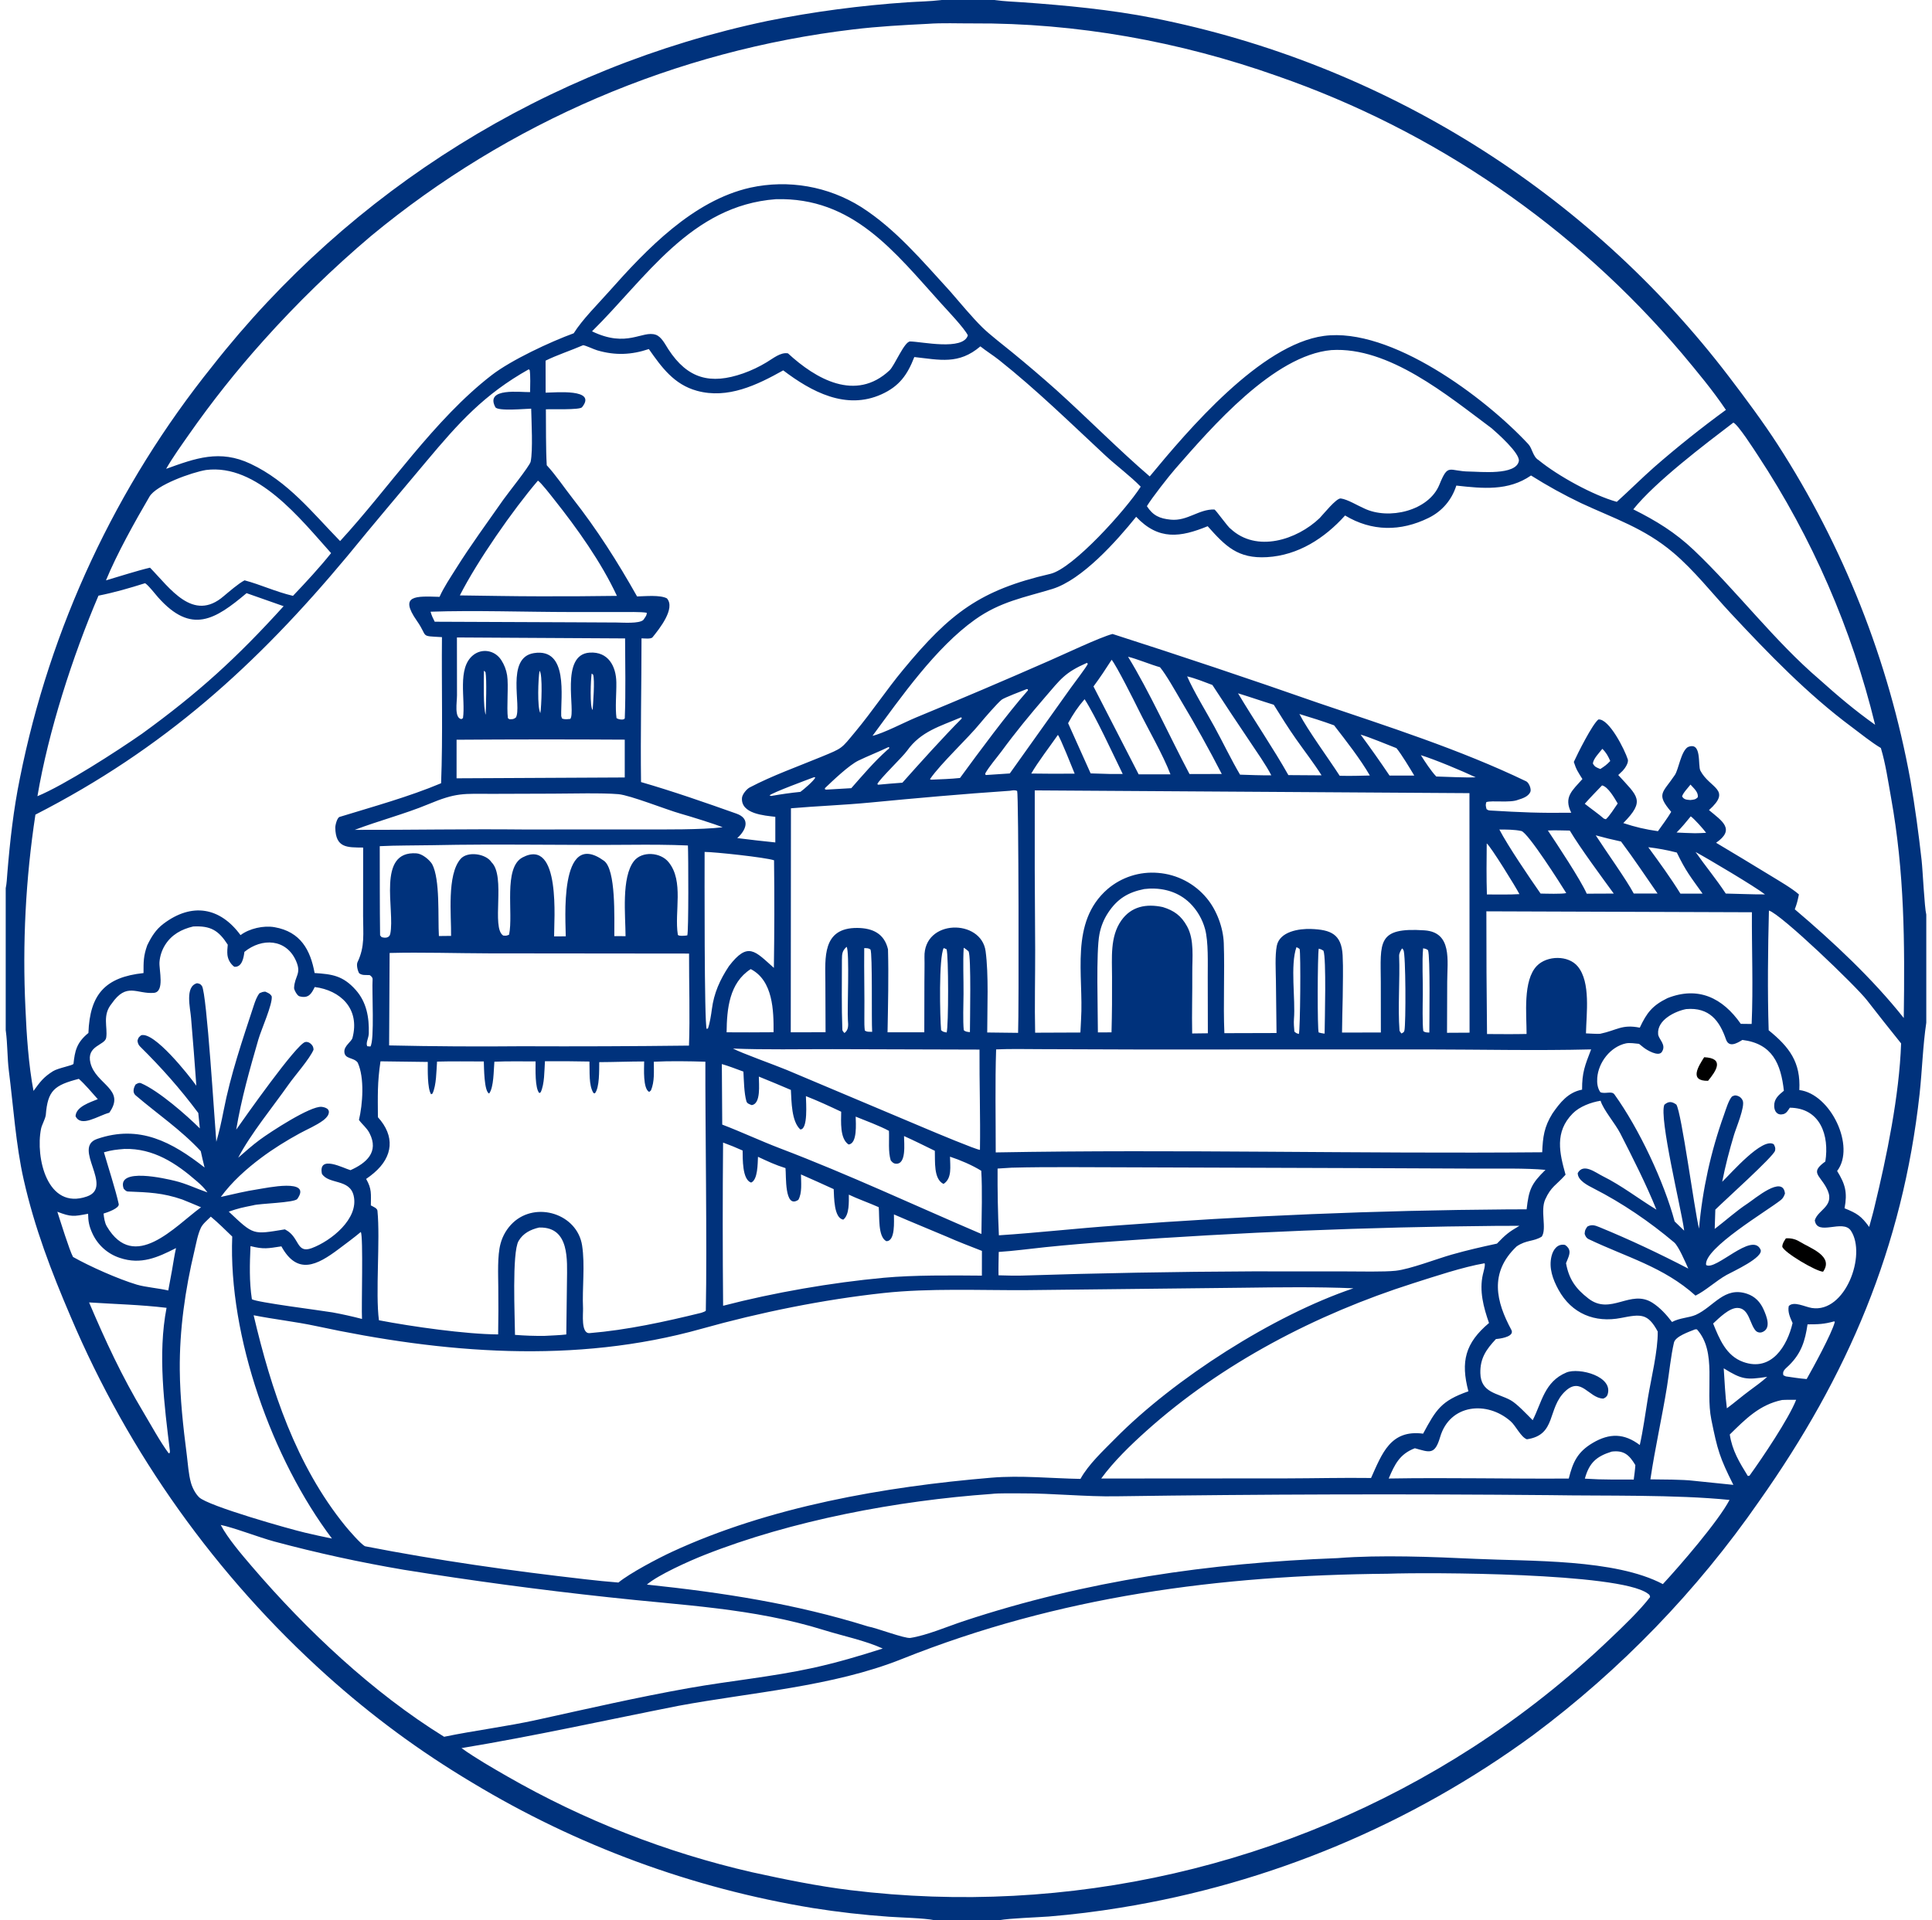 <?xml version="1.0" encoding="UTF-8"?> <svg xmlns="http://www.w3.org/2000/svg" width="169" height="168" viewBox="0 0 169 168" fill="none"><path d="M82.372 0H87L87.091 0.013C87.852 0.119 88.653 0.145 89.421 0.199C93.204 0.467 97.165 0.841 100.884 1.576C120.936 5.546 138.846 16.708 151.243 32.961C152.655 34.812 154.233 36.934 155.49 38.877C161.258 47.809 165.207 57.792 167.11 68.254C167.517 70.601 167.826 72.899 168.091 75.262C168.19 76.133 168.341 79.413 168.5 80.022V89.479C168.195 91.508 168.139 93.674 167.913 95.73C166.428 109.147 161.64 120.364 153.877 131.349C148.442 139.186 141.772 146.09 134.127 151.793C123.459 159.615 111.087 164.794 98.028 166.907C95.949 167.249 93.856 167.506 91.756 167.68C90.712 167.757 88.314 167.837 87.427 168H81.732C80.85 167.818 78.755 167.77 77.765 167.7C75.531 167.545 73.305 167.291 71.094 166.94C60.55 165.211 50.434 161.482 41.29 155.956C36.711 153.223 32.548 150.152 28.576 146.587C18.904 137.887 11.258 127.171 6.179 115.195C4.48 111.227 3.024 107.429 2.068 103.191C1.386 100.172 1.166 96.765 0.773 93.675C0.635 92.589 0.662 91.333 0.512 90.225L0.5 90.138V77.705C0.587 77.329 0.61 76.787 0.642 76.392C0.873 73.587 1.177 70.85 1.74 68.09C4.372 54.895 10.146 42.529 18.573 32.04C30.702 16.573 47.894 5.878 67.129 1.834C71.117 1.025 75.321 0.475 79.381 0.201C80.339 0.136 81.339 0.123 82.287 0.011L82.372 0ZM81.151 2.086C78.94 2.197 76.853 2.309 74.647 2.572C59.134 4.414 44.483 10.691 32.449 20.653C29.109 23.481 25.968 26.536 23.049 29.797C20.706 32.408 18.523 35.159 16.513 38.035C15.855 38.978 15.096 40.031 14.533 41.02C17.115 40.089 19.224 39.308 21.919 40.58C25.206 42.132 27.296 44.826 29.751 47.339C34.035 42.688 37.976 36.707 43.014 32.818C44.719 31.502 48.131 29.907 50.184 29.16C50.962 27.927 52.275 26.634 53.258 25.524C56.552 21.809 60.62 17.547 65.63 16.419C68.963 15.689 72.449 16.299 75.337 18.116C78.358 20.048 80.705 22.861 83.113 25.49C83.952 26.456 85.034 27.765 85.931 28.646C86.588 29.292 87.784 30.207 88.523 30.812C89.844 31.892 91.142 33 92.416 34.136C95.079 36.537 97.917 39.408 100.572 41.683C103.927 37.623 110.279 30.127 115.814 29.389C121.641 28.613 129.845 34.732 133.684 38.853C134.055 39.251 134.072 39.949 134.591 40.259C136.281 41.64 139.356 43.332 141.428 43.908C142.528 42.914 143.606 41.838 144.7 40.871C146.718 39.111 148.811 37.44 150.973 35.862C149.807 34.129 148.486 32.554 147.149 30.951C137.727 19.824 125.491 11.43 111.718 6.647C103.175 3.624 94.166 1.995 85.091 2.048C83.82 2.055 82.407 1.991 81.151 2.086ZM67.871 17.428C60.42 17.98 56.485 24.362 51.787 28.988C54.86 30.479 56.179 28.878 57.368 29.291C57.867 29.465 58.193 30.144 58.464 30.56C60.146 33.146 62.144 33.675 65.018 32.666C65.73 32.413 66.414 32.089 67.06 31.697C67.622 31.364 68.286 30.795 68.928 30.917C71.367 33.167 74.849 35.174 77.808 32.406C78.264 31.98 79.103 29.87 79.616 29.875C80.614 29.887 84.253 30.702 84.663 29.339C84.334 28.684 82.878 27.162 82.332 26.557C78.234 22.022 74.612 17.244 67.871 17.428ZM51.008 30.203C49.967 30.655 48.684 31.075 47.724 31.555L47.729 34.355C48.537 34.353 52.266 33.966 50.911 35.632C50.706 35.884 48.251 35.779 47.751 35.813C47.768 37.346 47.739 39.197 47.826 40.705C48.638 41.588 49.34 42.647 50.08 43.591C52.241 46.348 54.006 49.131 55.727 52.184C56.455 52.166 57.735 52.036 58.336 52.352C59.12 53.231 57.661 55.039 57.081 55.756C56.938 55.932 56.359 55.852 56.115 55.851C56.116 60.025 56.018 64.266 56.074 68.425C58.856 69.23 61.695 70.219 64.425 71.188C65.677 71.632 65.252 72.646 64.491 73.326C65.599 73.468 66.709 73.594 67.82 73.707L67.82 71.466C66.876 71.352 64.799 71.219 64.904 69.812C64.933 69.492 65.311 69.038 65.576 68.898C67.564 67.854 69.773 67.072 71.854 66.213C73.743 65.433 73.563 65.532 74.828 64.01C76.293 62.248 77.55 60.347 79 58.599C83.105 53.628 85.742 51.624 91.876 50.209C93.867 49.749 98.496 44.589 99.783 42.582C98.859 41.629 97.66 40.754 96.673 39.835C93.634 37.006 90.657 34.093 87.403 31.508C86.871 31.085 86.282 30.724 85.757 30.305C83.866 31.921 82.209 31.485 79.979 31.238C79.378 32.789 78.672 33.79 77.116 34.496C74.002 35.908 70.977 34.273 68.512 32.405C66.226 33.686 63.655 34.935 60.958 34.19C58.958 33.637 57.882 32.146 56.757 30.54C55.232 31.052 53.816 31.113 52.243 30.652C51.933 30.561 51.248 30.228 51.008 30.203ZM116.456 30.63C111.415 31.09 106.01 37.356 102.8 41.027C102.227 41.682 100.747 43.578 100.323 44.286C100.855 45.11 101.442 45.373 102.414 45.467C103.875 45.608 104.872 44.53 106.226 44.579C106.336 44.583 107.418 46.134 107.648 46.264C109.911 48.378 113.446 47.236 115.434 45.33C115.741 45.017 116.895 43.563 117.283 43.612C117.879 43.688 118.767 44.243 119.334 44.485C121.458 45.509 124.975 44.715 125.912 42.399C126.693 40.468 126.73 41.244 128.547 41.257C129.444 41.264 132.618 41.611 132.86 40.337C132.958 39.649 130.967 37.891 130.473 37.465C126.614 34.596 121.497 30.31 116.456 30.63ZM46.255 32.31C42.341 34.511 40.128 36.985 37.29 40.373C34.988 43.122 32.657 45.867 30.389 48.649C22.418 58.213 14.321 65.529 3.098 71.275C2.244 76.883 1.952 82.563 2.226 88.229C2.318 90.489 2.505 93.223 2.931 95.447C3.514 94.656 3.779 94.264 4.628 93.727C5.098 93.43 6.411 93.221 6.428 93.071C6.551 91.991 6.674 91.238 7.734 90.377C7.855 86.989 9.212 85.491 12.554 85.136C12.555 84.155 12.543 83.646 12.879 82.708C13.245 81.956 13.627 81.331 14.299 80.823C16.795 78.939 19.259 79.384 21.04 81.816C21.822 81.229 23.064 80.957 24.014 81.122C26.298 81.52 27.157 83.125 27.52 85.133C29.035 85.234 29.992 85.348 31.118 86.613C32.067 87.68 32.298 89.019 32.261 90.41C32.25 90.831 31.974 91.253 32.124 91.537L32.4 91.562C32.776 91.036 32.519 86.631 32.592 85.702C32.606 85.517 32.468 85.407 32.341 85.315C31.949 85.292 31.698 85.358 31.414 85.15C31.275 84.903 31.164 84.41 31.275 84.179C31.935 82.806 31.761 81.677 31.761 80.146L31.767 74.156C30.36 74.142 29.367 74.201 29.328 72.424C29.323 72.2 29.487 71.541 29.706 71.474C32.614 70.58 35.769 69.713 38.584 68.528C38.747 64.397 38.617 59.917 38.66 55.744C36.668 55.633 37.484 55.772 36.471 54.325C34.87 52.04 36.382 52.157 38.448 52.22C38.82 51.385 39.394 50.537 39.882 49.758C41.169 47.7 42.639 45.708 44.024 43.724C44.389 43.2 46.343 40.764 46.419 40.39C46.626 39.381 46.488 36.901 46.465 35.755C45.993 35.761 43.528 36 43.328 35.622C42.403 33.876 45.566 34.335 46.37 34.307C46.376 33.74 46.41 32.929 46.338 32.392L46.255 32.31ZM151.622 36.977C149.132 38.877 144.81 42.143 142.872 44.563C144.875 45.566 146.531 46.575 148.177 48.139C151.938 51.715 155.201 56.069 159.15 59.446C160.772 60.898 162.24 62.145 164.024 63.413C161.984 55.027 158.516 47.056 153.771 39.847C153.474 39.396 152.011 37.109 151.622 36.977ZM18.024 41.12C16.773 41.329 13.674 42.429 13.074 43.454C11.801 45.634 10.228 48.449 9.269 50.778C10.435 50.437 11.963 49.94 13.122 49.667C14.858 51.437 16.883 54.486 19.574 52.154C20.053 51.757 20.857 51.053 21.392 50.775C22.82 51.155 24.065 51.759 25.627 52.133C26.732 50.975 27.971 49.637 28.962 48.394C26.282 45.405 22.5 40.557 18.024 41.12ZM133.925 41.602C131.94 42.975 129.711 42.743 127.391 42.485C126.989 43.746 126.151 44.728 124.964 45.313C122.511 46.52 119.985 46.503 117.659 45.102C115.866 47.095 113.556 48.589 110.824 48.747C108.276 48.893 107.203 47.795 105.64 46.041C103.271 47.007 101.356 47.307 99.384 45.216C97.68 47.335 94.654 50.733 92.041 51.533C89.606 52.277 87.507 52.627 85.276 54.219C81.839 56.672 78.844 60.964 76.323 64.38C77.282 64.159 79.098 63.206 80.118 62.78C84.022 61.169 87.908 59.514 91.774 57.814C92.966 57.298 96.235 55.745 97.318 55.468C103.341 57.4 109.338 59.41 115.309 61.499C121.36 63.551 127.719 65.576 133.507 68.363C133.742 68.476 133.986 69.061 133.858 69.305C133.668 69.702 133.173 69.862 132.784 69.98C132.12 70.26 130.514 70.013 130.016 70.177C129.932 70.452 129.969 70.516 130.034 70.792C130.189 70.898 130.176 70.893 130.362 70.914C133.082 71.075 134.691 71.147 137.446 71.108C136.761 69.737 137.521 69.18 138.42 68.161C138.05 67.569 137.877 67.332 137.668 66.664C137.994 65.943 139.278 63.377 139.819 62.947C140.762 62.864 142.131 65.618 142.389 66.439C142.482 66.734 142.142 67.231 141.936 67.445C141.813 67.571 141.686 67.692 141.555 67.809C143.238 69.675 143.963 70.028 141.995 72.013C143.065 72.364 143.908 72.564 145.028 72.722C145.395 72.203 145.872 71.568 146.187 71.031C144.826 69.43 145.449 69.391 146.51 67.801C146.834 67.317 147.032 65.773 147.632 65.369C148.898 64.823 148.5 66.968 148.739 67.426C149.555 68.989 151.528 69.051 149.492 70.878C150.631 71.832 151.827 72.552 150.114 73.736C151.691 74.675 153.262 75.623 154.827 76.58C155.539 77.017 156.781 77.736 157.359 78.256C157.244 78.804 157.196 79.031 156.997 79.558C160.336 82.389 163.817 85.642 166.53 89.069C166.623 82.462 166.597 76.342 165.417 69.785C165.16 68.352 164.946 66.84 164.527 65.445C163.679 64.941 162.779 64.202 161.979 63.608C158.116 60.739 154.673 57.168 151.395 53.656C149.746 51.889 148.208 49.912 146.368 48.354C143.823 46.199 141.187 45.366 138.297 44.017C136.794 43.298 135.335 42.491 133.925 41.602ZM47.056 42.051C44.867 44.61 41.742 49.104 40.224 52.094C42.536 52.122 44.882 52.172 47.192 52.173C49.449 52.18 51.707 52.167 53.964 52.135C52.594 49.185 50.477 46.217 48.462 43.683C48.181 43.329 47.359 42.262 47.056 42.051ZM12.679 51.03C11.299 51.462 10.036 51.832 8.614 52.116C6.354 57.405 4.227 64.005 3.275 69.662C5.658 68.675 10.192 65.75 12.419 64.198C17.362 60.615 20.724 57.547 24.81 53.037L21.568 51.897C18.829 54.201 16.75 55.546 13.832 52.265C13.65 52.061 12.88 51.08 12.679 51.03ZM37.662 53.52C37.775 53.898 37.848 54.042 38.026 54.396L50.184 54.446L53.914 54.465C54.467 54.467 55.909 54.585 56.275 54.24C56.413 54.033 56.591 53.842 56.573 53.613C56.128 53.519 54.744 53.55 54.234 53.549L49.908 53.548C45.988 53.545 41.49 53.386 37.662 53.52ZM39.969 55.773L39.975 60.831C39.978 61.441 39.719 62.811 40.359 62.918L40.499 62.828C40.737 61.184 39.962 58.475 41.382 57.327C42.156 56.701 43.273 56.878 43.842 57.743C44.107 58.148 44.283 58.604 44.359 59.082C44.499 59.94 44.304 61.888 44.428 62.834C44.473 62.865 44.517 62.897 44.562 62.929C44.836 62.922 44.909 62.944 45.127 62.776C45.668 61.826 44.203 57.535 46.703 57.142C49.744 56.664 49.041 60.975 49.092 62.655L49.161 62.861C49.416 62.968 49.608 62.922 49.887 62.899C50.393 62.247 48.951 57.264 51.585 57.099C53.206 56.998 53.891 58.286 53.914 59.7C53.93 60.712 53.8 61.883 53.928 62.826C54.126 62.974 54.645 63.026 54.653 62.821C54.74 60.523 54.688 58.169 54.679 55.857L39.969 55.773ZM98.675 57.461C100.531 60.485 102.339 64.493 104.051 67.722L106.874 67.718C105.749 65.533 104.554 63.385 103.291 61.276C102.825 60.482 102.015 59.033 101.471 58.378C100.616 58.137 99.406 57.63 98.675 57.461ZM97.241 57.726C96.702 58.567 96.246 59.256 95.652 60.06L99.603 67.749L100.865 67.75L102.385 67.75C101.756 66.072 100.41 63.758 99.59 62.092C99.197 61.292 97.676 58.263 97.241 57.726ZM95.082 57.994C93.144 58.842 92.782 59.414 91.435 60.976C90.099 62.525 88.817 64.083 87.606 65.737C87.169 66.323 86.52 67.068 86.182 67.674L86.203 67.787L86.246 67.809L88.332 67.671L93.659 60.192C93.923 59.818 95.043 58.359 95.154 58.085L95.082 57.994ZM42.327 58.684C42.326 59.444 42.261 61.975 42.487 62.538C42.505 61.783 42.592 59.476 42.468 58.803L42.327 58.684ZM47.195 58.697C47.079 59.348 46.982 61.887 47.267 62.389C47.359 61.9 47.487 58.93 47.195 58.697ZM51.756 58.929C51.674 59.39 51.578 61.887 51.841 62.119C51.881 61.529 52.044 59.498 51.881 59.026L51.756 58.929ZM103.845 59.178C104.419 60.495 105.507 62.267 106.222 63.572C106.952 64.904 107.714 66.498 108.472 67.777C109.37 67.804 110.309 67.847 111.204 67.832C110.766 66.962 109.894 65.724 109.333 64.881C108.225 63.24 107.131 61.59 106.052 59.93C105.384 59.677 104.527 59.335 103.845 59.178ZM89.817 60.289C89.426 60.444 87.827 61.048 87.615 61.223C87.225 61.543 86.109 62.827 85.749 63.268C84.634 64.634 82.297 66.789 81.35 68.168C81.454 68.222 81.407 68.216 81.485 68.215C82.298 68.178 83.173 68.156 83.976 68.067C85.592 65.858 88.123 62.42 89.919 60.401L89.904 60.309L89.817 60.289ZM108.296 60.66C109.659 62.952 111.443 65.576 112.7 67.816L115.603 67.836C114.908 66.741 114.124 65.737 113.38 64.678C112.692 63.702 112.052 62.675 111.421 61.66C110.371 61.341 109.328 60.972 108.296 60.66ZM94.874 61.175C94.268 61.875 93.881 62.464 93.431 63.272L95.403 67.666L97.03 67.715L98.209 67.718C97.392 66.046 95.813 62.616 94.874 61.175ZM113.664 62.47C114.377 63.866 116.242 66.403 117.188 67.875C118.091 67.896 118.926 67.877 119.827 67.852C119.012 66.435 117.727 64.787 116.699 63.462C115.674 63.086 114.709 62.79 113.664 62.47ZM84.083 62.756C82.226 63.553 80.56 63.979 79.348 65.68C78.957 66.23 76.931 68.165 76.744 68.599L76.809 68.658C77.503 68.599 78.246 68.522 78.937 68.48C80.425 66.806 82.559 64.433 84.133 62.86L84.083 62.756ZM92.539 64.299C91.841 65.305 90.781 66.68 90.209 67.679L91.842 67.694L94.006 67.691C93.811 67.222 92.746 64.521 92.539 64.299ZM119.02 64.274C119.89 65.449 120.733 66.644 121.549 67.857L123.713 67.858C123.33 67.22 122.612 66.017 122.154 65.458C121.432 65.179 119.686 64.453 119.02 64.274ZM39.939 64.722L39.938 68.096L54.649 68.023L54.649 64.714C49.746 64.684 44.842 64.686 39.939 64.722ZM77.715 65.367C76.869 65.776 75.895 66.156 75.094 66.544C74.257 66.951 72.877 68.275 72.155 68.962L72.167 69.06L72.265 69.087L74.465 68.96C75.477 67.814 76.469 66.638 77.611 65.62C77.739 65.505 77.789 65.519 77.783 65.382L77.715 65.367ZM140.164 65.518C139.871 65.886 139.386 66.374 139.335 66.796C139.486 67.092 139.634 67.143 139.987 67.283C140.407 67.006 140.504 66.943 140.856 66.581C140.664 66.151 140.509 65.853 140.164 65.518ZM124.288 66.072C124.633 66.622 125.184 67.467 125.635 67.938C126.635 67.962 128.137 68.05 129.088 68.009C127.89 67.448 125.562 66.466 124.288 66.072ZM71.203 68.001C70.667 68.205 67.589 69.335 67.311 69.594L67.456 69.641C68.375 69.482 69.084 69.378 70.014 69.283C70.287 69.088 71.195 68.315 71.322 68.023L71.203 68.001ZM147.874 68.646C147.667 68.913 147.196 69.408 147.141 69.682C147.313 69.976 147.536 69.965 147.863 69.997C148.17 69.957 148.285 69.973 148.507 69.76C148.597 69.325 148.157 68.967 147.874 68.646ZM140.138 68.717C139.65 69.231 139.088 69.795 138.627 70.324C139.144 70.736 139.835 71.216 140.302 71.626L140.474 71.678C140.791 71.4 141.244 70.679 141.506 70.301C141.233 69.836 140.669 68.833 140.138 68.717ZM88.34 69.187C84.252 69.463 80.175 69.827 76.097 70.219C73.787 70.44 71.455 70.523 69.187 70.72L69.171 90.32L72.215 90.313L72.198 85.923C72.193 83.844 71.89 81.157 75.001 81.188C76.323 81.201 77.353 81.674 77.676 83.056C77.742 85.378 77.679 87.984 77.637 90.319L80.852 90.319L80.861 85.932C80.862 85.252 80.884 84.404 80.867 83.747C80.778 80.399 85.835 80.365 86.216 83.227C86.492 85.294 86.356 88.21 86.356 90.335L89.057 90.367C89.133 88.641 89.108 69.494 88.975 69.203C88.754 69.103 88.585 69.155 88.34 69.187ZM90.514 69.153C90.501 73.794 90.513 78.434 90.551 83.075C90.557 85.481 90.492 87.952 90.548 90.354L94.507 90.338C94.534 89.956 94.54 89.578 94.564 89.197C94.807 85.315 93.543 80.689 96.885 77.786C98.108 76.744 99.696 76.234 101.297 76.371C102.958 76.5 104.495 77.298 105.557 78.583C106.43 79.625 107.002 81.167 107.049 82.521C107.139 85.135 106.992 87.78 107.101 90.395L111.663 90.382L111.61 85.844C111.6 84.941 111.518 83.622 111.684 82.761C111.929 81.497 113.634 81.237 114.702 81.279C116.394 81.344 117.347 81.719 117.446 83.587C117.508 84.806 117.457 86.025 117.453 87.243C117.432 88.269 117.4 89.317 117.393 90.342L120.789 90.335L120.784 85.919C120.765 82.447 120.419 81.117 124.6 81.398C127.048 81.564 126.6 84.048 126.593 85.899L126.577 90.362L128.548 90.351L128.539 69.395L90.514 69.153ZM48.356 69.439L43.134 69.456C40.477 69.455 39.966 69.32 37.43 70.378C35.462 71.198 33.058 71.831 31.034 72.606C35.942 72.619 40.822 72.522 45.74 72.574L56.184 72.571C58.142 72.569 61.3 72.606 63.212 72.381C62.6 72.117 60.315 71.409 59.535 71.191C58.287 70.841 55.139 69.577 54.093 69.484C52.713 69.362 49.829 69.434 48.356 69.439ZM147.897 71.424C147.471 71.945 147.132 72.367 146.656 72.84C147.184 72.863 147.731 72.894 148.259 72.901C148.587 72.894 148.914 72.891 149.241 72.865C148.997 72.528 148.218 71.653 147.897 71.424ZM131.156 72.577C131.871 73.964 133.814 76.828 134.761 78.18C135.218 78.188 136.635 78.236 137.007 78.138C136.526 77.361 133.654 72.833 133.077 72.707C132.466 72.574 131.78 72.582 131.156 72.577ZM135.4 72.663C136.208 73.874 138.258 76.965 138.799 78.191L141.162 78.181C140.111 76.74 138.217 74.177 137.317 72.67C136.698 72.659 136.011 72.631 135.4 72.663ZM139.586 73.085C140.443 74.42 142.285 76.989 142.909 78.175H144.992C143.887 76.585 142.967 75.189 141.799 73.627C141.056 73.468 140.318 73.287 139.586 73.085ZM130.05 73.792C130.033 75.213 130.018 76.833 130.065 78.259C130.916 78.257 132.09 78.285 132.91 78.229C132.636 77.673 130.38 74.026 130.05 73.792ZM37.827 73.948C36.365 73.978 34.653 73.959 33.218 74.034C33.225 76.211 33.214 79.52 33.248 81.835C33.292 81.887 33.335 81.939 33.379 81.991C33.675 82.082 34.058 82.082 34.138 81.704C34.575 79.641 32.913 74.412 36.432 74.661C36.923 74.696 37.533 75.191 37.798 75.599C38.517 76.946 38.294 80.258 38.392 81.896L39.457 81.884C39.487 80.13 39.073 76.537 40.291 75.147C40.904 74.447 42.517 74.69 42.996 75.442C44.268 76.674 42.949 81.168 44.019 81.855C44.295 81.872 44.28 81.883 44.531 81.778C44.928 79.908 43.996 75.917 45.714 75.016C49.091 73.245 48.454 80.662 48.469 81.925L49.489 81.924C49.501 80.777 48.831 72.413 52.832 75.313C53.892 76.081 53.727 80.316 53.737 81.903L54.72 81.908C54.715 80.125 54.338 76.767 55.455 75.338C56.157 74.441 57.779 74.56 58.482 75.429C59.849 77.094 58.974 79.804 59.293 81.775C59.319 81.938 60.006 81.865 60.119 81.839C60.242 81.628 60.217 74.756 60.175 73.973C58.536 73.903 56.819 73.898 55.176 73.912C49.405 73.963 43.594 73.825 37.827 73.948ZM144.181 74.126C145.152 75.451 146.126 76.787 146.992 78.185L148.931 78.186C147.875 76.701 147.485 76.26 146.678 74.592C145.857 74.38 145.023 74.224 144.181 74.126ZM61.635 74.537C61.634 76.23 61.599 89.58 61.815 90.023L61.928 89.984C62.083 89.567 62.211 88.761 62.269 88.303C62.451 86.887 62.974 85.722 63.765 84.529C65.435 82.347 66.045 83.219 67.694 84.682C67.741 81.544 67.746 78.406 67.709 75.268C66.92 75.01 62.52 74.539 61.635 74.537ZM148.317 74.542C149.172 75.769 150.106 76.881 150.96 78.18C152.035 78.196 153.342 78.264 154.39 78.253C153.522 77.573 149.435 75.147 148.317 74.542ZM100.086 77.786C98.667 78.069 97.731 78.644 96.929 79.862C96.555 80.429 96.299 81.065 96.173 81.733C95.867 83.284 96.04 88.464 96.037 90.329L97.229 90.323C97.271 88.705 97.286 87.088 97.274 85.47C97.277 83.824 97.083 81.963 98.078 80.546C98.961 79.288 100.284 79.056 101.709 79.361C102.704 79.664 103.33 80.124 103.838 81.048C104.488 82.23 104.285 83.79 104.294 85.095C104.306 86.873 104.248 88.648 104.284 90.421L105.656 90.404L105.646 85.497C105.642 84.283 105.715 82.407 105.412 81.285C105.177 80.42 104.716 79.632 104.077 79.003C103.107 78.066 101.858 77.695 100.537 77.747C100.386 77.754 100.236 77.767 100.086 77.786ZM130.019 79.734C130.016 83.313 130.035 86.892 130.076 90.471C131.22 90.475 132.396 90.492 133.536 90.464C133.54 88.775 133.193 85.781 134.441 84.501C135.325 83.595 137.186 83.552 138.015 84.558C139.16 85.945 138.764 88.694 138.731 90.413C138.927 90.424 139.846 90.475 139.978 90.447C141.448 90.14 141.86 89.6 143.439 89.913C144.048 88.613 144.532 87.979 145.864 87.327C148.553 86.267 150.684 87.302 152.274 89.579L153.224 89.59C153.364 86.377 153.228 83.035 153.246 79.815L130.019 79.734ZM154.735 79.666C154.649 82.937 154.604 86.873 154.713 90.142C156.525 91.613 157.526 92.935 157.394 95.37C160.147 95.713 162.332 100.325 160.701 102.452C161.415 103.609 161.612 104.327 161.351 105.716C162.434 106.156 162.808 106.385 163.504 107.349C163.651 106.798 163.846 106.14 163.97 105.593C165.037 101.196 166.142 95.843 166.297 91.291C165.512 90.319 163.983 88.387 163.314 87.517C162.37 86.291 155.792 79.971 154.735 79.666ZM16.899 81.06C15.88 81.298 15 81.776 14.433 82.692C14.156 83.142 13.99 83.653 13.95 84.18C13.905 84.87 14.427 86.793 13.452 86.869C11.96 86.986 11.081 85.916 9.774 87.804C8.925 88.829 9.434 89.857 9.29 90.791C9.186 91.467 7.533 91.472 7.912 93.002C8.381 94.892 11.031 95.297 9.558 97.355C8.571 97.617 7.102 98.669 6.609 97.663C6.644 96.828 7.869 96.451 8.553 96.168C8.051 95.602 7.449 94.885 6.896 94.391C4.756 94.949 4.173 95.398 4.006 97.552C3.951 97.933 3.66 98.409 3.589 98.766C3.091 101.251 4.116 105.9 7.605 104.683C9.988 103.851 6.289 100.411 8.493 99.649C12.202 98.368 15.053 99.924 17.895 102.149C17.786 101.69 17.653 101.178 17.562 100.719C15.828 98.846 13.781 97.474 11.858 95.829C11.571 95.583 11.686 95.173 11.859 94.888C12.004 94.802 12.159 94.698 12.342 94.776C13.906 95.448 16.345 97.598 17.481 98.727C17.43 98.278 17.385 97.829 17.345 97.379C15.753 95.245 14.132 93.419 12.243 91.552C12.106 91.416 12.043 91.239 12.027 91.049C12.114 90.758 12.123 90.772 12.342 90.581C13.469 90.217 16.508 94.056 17.175 94.993C17.035 93.013 16.88 91.035 16.712 89.058C16.645 88.18 16.159 86.316 17.235 86.024C17.445 86.068 17.538 86.078 17.667 86.273C18.09 86.913 18.77 98.154 18.922 99.897C19.174 99.026 19.383 98.087 19.556 97.192C20.169 94.028 21.202 91.01 22.205 87.956C22.32 87.608 22.468 87.182 22.702 86.898C22.946 86.794 22.943 86.783 23.203 86.761C23.469 86.887 23.617 86.921 23.768 87.171C23.861 87.845 22.853 90.077 22.602 90.944C21.842 93.578 21.113 96.126 20.663 98.835C21.373 97.825 25.946 91.324 26.702 91.17C26.899 91.13 27.08 91.215 27.218 91.354C27.372 91.511 27.416 91.627 27.427 91.841C27.093 92.64 25.794 94.102 25.233 94.901C23.865 96.849 21.93 99.198 20.834 101.295C21.454 100.757 22.071 100.204 22.732 99.716C23.62 99.06 27.155 96.743 28.135 96.841C28.316 96.859 28.591 96.93 28.702 97.086C28.799 97.222 28.779 97.329 28.732 97.48C28.669 97.684 28.432 97.905 28.266 98.028C27.648 98.485 26.885 98.796 26.209 99.165C25.049 99.799 23.899 100.512 22.841 101.304C21.544 102.274 20.276 103.41 19.317 104.724C20.369 104.486 21.532 104.205 22.536 104.056C23.298 103.943 27.317 103.057 26.009 104.895C25.764 105.239 22.685 105.29 22.145 105.457C21.179 105.653 20.899 105.704 20.011 106.009C22.216 108.086 22.088 108.022 24.915 107.561L25.009 107.611C26.214 108.258 25.911 109.705 27.265 109.204C28.943 108.584 31.418 106.631 30.934 104.605C30.579 103.119 28.762 103.65 28.16 102.701C27.817 100.995 30.066 102.221 30.659 102.382C32.057 101.755 33.162 100.792 32.327 99.15C32.083 98.671 31.703 98.407 31.4 97.987C31.723 96.622 31.904 94.306 31.288 92.966C30.918 92.483 30.135 92.691 30.122 92.006C30.113 91.487 30.746 91.142 30.834 90.805C31.507 88.242 29.771 86.643 27.531 86.358C27.243 86.944 26.996 87.382 26.2 87.171C26.005 87.134 25.715 86.595 25.724 86.435C25.78 85.361 26.397 85.216 25.896 84.074C25.042 82.127 22.906 82.039 21.38 83.283C21.312 83.795 21.178 84.634 20.498 84.588C20.164 84.34 19.947 83.966 19.895 83.553C19.864 83.292 19.893 82.917 19.922 82.652C19.118 81.404 18.432 80.984 16.899 81.06ZM74.057 82.839C73.693 83.179 73.646 83.391 73.646 84.004C73.644 86.013 73.609 88.098 73.684 90.106C73.687 90.191 73.811 90.32 73.866 90.383C74.235 90.114 74.207 89.709 74.171 89.271C74.098 88.384 74.331 83.248 74.057 82.839ZM84.299 82.922C84.222 84.144 84.294 85.714 84.283 86.966C84.275 87.837 84.223 89.348 84.304 90.131C84.467 90.283 84.618 90.275 84.843 90.305C84.844 89.379 84.964 83.683 84.724 83.233C84.559 83.098 84.485 83.027 84.299 82.922ZM113.406 82.87C112.848 84.442 113.331 87.423 113.187 89.162C113.163 89.452 113.193 89.961 113.224 90.255C113.397 90.408 113.395 90.394 113.618 90.466C113.742 90.077 113.793 83.349 113.681 83.028C113.552 82.941 113.548 82.926 113.406 82.87ZM75.598 82.954C75.574 85.012 75.634 87.07 75.609 89.129C75.605 89.474 75.607 89.815 75.647 90.159C75.827 90.301 76.047 90.269 76.29 90.276C76.223 89.243 76.329 83.458 76.144 83.071C75.954 82.942 75.828 82.963 75.598 82.954ZM82.548 82.948C82.108 83.802 82.221 88.985 82.323 90.137C82.525 90.304 82.536 90.273 82.808 90.335C82.977 89.8 82.978 83.553 82.801 83.055C82.73 83.023 82.618 82.968 82.548 82.948ZM115.355 83.001C115.248 83.576 115.228 90.099 115.35 90.334C115.57 90.393 115.643 90.408 115.869 90.435C115.882 89.294 116.03 83.861 115.769 83.179C115.572 83.063 115.574 83.058 115.355 83.001ZM122.645 82.975C122.529 83.149 122.38 83.417 122.388 83.628C122.468 85.734 122.265 88.108 122.422 90.188C122.492 90.297 122.504 90.332 122.594 90.424C122.744 90.327 122.813 90.337 122.852 90.154C122.983 89.537 122.972 83.507 122.766 83.125C122.726 83.052 122.7 83.031 122.645 82.975ZM124.488 82.968C124.375 84.051 124.479 85.902 124.46 87.047C124.447 87.81 124.417 89.568 124.499 90.207C124.663 90.347 124.809 90.328 125.029 90.343C125.03 89.309 125.117 83.693 124.915 83.133C124.72 83.004 124.721 83.017 124.488 82.968ZM34.081 83.378L34.038 91.467C37.904 91.552 41.771 91.576 45.638 91.539C50.515 91.56 55.392 91.541 60.268 91.483C60.363 88.933 60.266 86.021 60.275 83.43L42.745 83.412C39.97 83.405 36.828 83.305 34.081 83.378ZM65.669 84.788C63.787 85.998 63.581 88.276 63.559 90.319L65.537 90.325L67.667 90.314C67.679 88.44 67.629 85.795 65.669 84.788ZM147.497 88.288C146.578 88.459 144.927 89.222 145.044 90.484C145.087 90.948 145.795 91.401 145.367 92.04C145.068 92.487 144.039 91.862 143.783 91.658C143.645 91.55 143.508 91.439 143.372 91.328C143.054 91.294 142.539 91.221 142.231 91.287C140.874 91.578 139.819 92.946 139.718 94.303C139.685 94.74 139.733 95.197 139.99 95.56C140.425 95.744 140.979 95.418 141.22 95.752C143.381 98.758 145.559 103.401 146.488 106.868L147.32 107.672L147.304 107.549C147.056 105.735 145.109 97.771 145.588 96.656C145.957 96.341 146.238 96.355 146.638 96.644C147.09 97.342 148.211 105.813 148.619 107.494C148.917 104.098 149.651 100.754 150.802 97.545C150.968 97.079 151.203 96.27 151.503 95.936C151.709 95.848 151.748 95.797 152.013 95.885C152.212 95.953 152.37 96.106 152.446 96.302C152.654 96.829 151.86 98.693 151.679 99.299C151.272 100.662 150.921 101.999 150.648 103.397C151.44 102.642 154.176 99.465 155.162 100.117C155.263 100.332 155.33 100.433 155.27 100.678C155.146 101.183 150.776 105.102 150.047 105.834L149.993 107.521C150.947 106.798 151.872 105.951 152.866 105.301C153.49 104.895 155.972 102.755 156.138 104.428C156.059 104.646 155.976 104.831 155.795 104.978C154.662 105.899 149.01 109.223 149.24 110.677C150.061 111.227 153.261 107.739 154.001 109.326C154.32 110.008 151.548 111.259 151.03 111.55C150.094 112.075 149.215 112.913 148.314 113.357C145.517 110.835 142.257 109.991 138.974 108.42C138.757 108.317 138.691 108.164 138.615 107.954C138.643 107.617 138.659 107.606 138.851 107.316C139.224 107.114 139.504 107.201 139.887 107.358C142.57 108.457 145.108 109.66 147.681 110.992C147.444 110.472 146.836 109.031 146.446 108.702C144.3 106.89 141.92 105.267 139.416 103.986C138.886 103.715 138 103.278 138.011 102.633C138.513 101.738 139.553 102.586 140.198 102.905C141.85 103.724 143.332 104.886 144.894 105.835C144.006 103.635 142.818 101.287 141.735 99.168C141.287 98.294 140.25 97.107 140.01 96.308C139.171 96.442 138.176 96.812 137.576 97.417C135.966 99.042 136.419 100.888 136.945 102.775L136.882 102.847C136.131 103.688 135.681 103.812 135.172 104.931C134.714 105.936 135.324 107.494 134.867 108.192C134.145 108.647 133.532 108.463 132.669 109.05C130.23 111.367 130.885 113.9 132.202 116.35C132.493 116.89 131.447 117.089 131.052 117.135L130.855 117.158C130.006 118.065 129.466 118.841 129.492 120.133C129.528 121.873 130.995 121.877 132.139 122.507C132.695 122.813 133.587 123.775 134.071 124.257C134.876 122.687 135.087 120.898 137.018 120.084C138.113 119.623 141.21 120.422 140.605 122.062C140.558 122.189 140.349 122.365 140.205 122.365C138.968 122.294 138.306 120.43 136.931 121.712C135.312 123.221 136.184 125.547 133.56 125.928C133.032 125.729 132.603 124.761 132.146 124.356C130.088 122.538 126.825 122.839 125.976 125.727C125.503 127.333 125.05 127.063 123.764 126.71C122.438 127.214 122.002 128.119 121.476 129.359C126.815 129.269 131.949 129.398 137.226 129.362C137.586 127.927 137.985 127.035 139.33 126.241C140.803 125.372 142.078 125.402 143.439 126.429C143.731 125.125 143.924 123.673 144.144 122.338C144.423 120.643 145.037 118.165 145.008 116.497C144.144 114.901 143.549 114.965 141.806 115.31C139.509 115.763 137.474 114.936 136.325 112.84C135.837 111.946 135.461 110.941 135.721 109.896C135.863 109.323 136.248 108.788 136.903 108.922C137.413 109.276 137.344 109.646 137.141 110.14L136.986 110.519C137.242 111.926 137.832 112.75 138.946 113.611C140.9 115.122 142.616 112.765 144.537 113.978C145.216 114.408 145.772 115.029 146.259 115.664C146.938 115.295 147.731 115.307 148.343 115.039C149.906 114.331 150.829 112.522 152.826 113.197C153.511 113.429 153.974 113.906 154.273 114.579C154.53 115.158 154.982 116.252 154.127 116.561C153.967 116.619 153.753 116.585 153.62 116.469C153.047 115.916 153.033 114.439 151.976 114.434C151.259 114.43 150.383 115.308 149.855 115.798C150.405 117.156 150.991 118.619 152.477 119.157C154.968 120.061 156.344 117.739 156.805 115.756C156.596 115.288 156.364 114.802 156.468 114.275C156.898 113.805 157.886 114.346 158.489 114.44C161.413 114.898 163.294 109.784 161.908 107.681C161.209 106.62 158.95 108.207 158.748 106.768C159.039 105.781 160.663 105.517 159.73 103.862C159.1 102.747 158.354 102.574 159.67 101.622C160.032 99.34 159.231 96.943 156.565 96.916C156.407 97.148 156.275 97.409 155.987 97.481C155.476 97.607 155.207 97.249 155.196 96.777C155.18 96.134 155.585 95.809 156.043 95.431C155.784 93.089 155.048 91.309 152.414 90.987C151.917 91.29 151.235 91.685 150.976 90.933C150.426 89.335 149.539 88.11 147.497 88.288ZM64.116 91.74C64.818 92.121 67.844 93.205 68.812 93.609L81.16 98.815C81.695 99.042 85.442 100.612 85.721 100.604C85.766 97.692 85.665 94.751 85.682 91.831L72.82 91.794C70.024 91.789 66.891 91.856 64.116 91.74ZM87.135 91.815C87.037 94.713 87.103 97.906 87.1 100.828C102.968 100.541 119.008 100.958 134.903 100.815C134.957 99.475 135.071 98.59 135.802 97.42C136.465 96.462 137.175 95.563 138.392 95.336C138.383 93.841 138.636 93.23 139.182 91.815C134.357 91.933 129.645 91.824 124.824 91.817L99.697 91.823L91.112 91.794C89.862 91.794 88.365 91.756 87.135 91.815ZM33.283 92.858C33.003 94.74 33.047 95.846 33.057 97.747C34.551 99.39 34.405 101.183 32.714 102.624C32.495 102.811 32.266 102.985 32.028 103.147C32.534 104.033 32.443 104.451 32.44 105.464C32.651 105.579 32.995 105.709 33.017 105.928C33.271 108.492 32.831 113.131 33.147 115.513C36.039 116.069 40.707 116.732 43.575 116.752C43.599 115.376 43.603 114 43.587 112.625C43.581 111.508 43.497 109.868 43.783 108.818C43.969 108.112 44.348 107.473 44.879 106.972C46.906 105.076 50.487 106.203 50.918 108.963C51.188 110.696 50.917 112.707 51 114.467C51.021 114.921 50.8 116.702 51.578 116.638C54.84 116.369 58.17 115.641 61.344 114.861C61.462 114.816 61.739 114.739 61.741 114.657C61.858 109.015 61.683 98.022 61.702 92.891C60.311 92.849 58.576 92.82 57.192 92.893C57.192 93.75 57.27 94.621 56.94 95.405L56.789 95.537C56.225 95.254 56.346 93.472 56.347 92.87C55.026 92.871 53.72 92.925 52.418 92.93C52.407 93.63 52.453 95.154 52.037 95.662L51.918 95.637C51.475 94.95 51.6 93.708 51.56 92.877C50.263 92.849 48.965 92.841 47.668 92.853C47.612 93.701 47.638 94.831 47.297 95.564L47.179 95.639C46.782 95.224 46.849 93.506 46.85 92.866C45.679 92.865 44.405 92.842 43.245 92.891C43.18 93.628 43.199 95.137 42.785 95.68C42.338 95.474 42.343 93.398 42.321 92.87C40.985 92.87 39.558 92.845 38.23 92.883C38.168 93.732 38.176 94.929 37.836 95.674L37.71 95.745C37.371 95.224 37.42 93.537 37.42 92.912L33.283 92.858ZM63.142 93.098L63.177 98.393C64.89 99.049 66.56 99.834 68.26 100.482C74.228 102.755 79.984 105.456 85.849 107.963C85.865 106.283 85.938 104.076 85.834 102.433C85.031 101.937 83.999 101.497 83.102 101.202C83.107 102.046 83.301 103.091 82.534 103.585C81.648 103.158 81.809 101.597 81.774 100.687C80.888 100.256 79.977 99.797 79.079 99.396C79.081 100.043 79.304 101.894 78.357 101.816C78.141 101.798 78.043 101.675 77.915 101.524C77.679 100.759 77.798 99.753 77.76 98.941C76.981 98.519 75.71 98.043 74.85 97.697C74.861 98.271 75.012 100.068 74.227 100.133C73.45 99.619 73.576 98.113 73.582 97.268C72.536 96.773 71.574 96.327 70.496 95.903C70.505 96.45 70.697 98.837 70.004 98.817C69.231 98.109 69.243 96.392 69.181 95.361C68.251 94.962 67.317 94.573 66.379 94.194C66.381 94.864 66.575 96.571 65.759 96.69C65.572 96.613 65.353 96.562 65.291 96.353C65.086 95.659 65.067 94.449 65.029 93.757C64.448 93.545 63.726 93.261 63.142 93.098ZM63.251 99.967C63.209 104.726 63.21 109.486 63.254 114.245C67.686 113.092 72.754 112.215 77.32 111.794C79.955 111.551 83.215 111.585 85.889 111.608L85.893 109.444C84.88 109.044 83.809 108.641 82.819 108.2C81.281 107.546 79.725 106.92 78.196 106.253C78.19 106.831 78.335 108.607 77.528 108.593C76.774 108.188 76.949 106.433 76.865 105.619C76.075 105.265 74.956 104.867 74.251 104.523C74.249 105.142 74.312 106.285 73.769 106.707C72.935 106.591 72.965 104.717 72.927 104.04C71.978 103.611 71.018 103.168 70.064 102.754C70.073 103.466 70.175 104.384 69.835 104.975C68.602 105.812 68.784 102.849 68.71 102.201C67.794 101.916 67.17 101.613 66.304 101.212C66.272 101.784 66.298 103.225 65.702 103.468C64.912 103.201 64.974 101.356 64.962 100.663C64.356 100.391 63.874 100.194 63.251 99.967ZM10.886 100.523C10.189 100.58 9.771 100.621 9.092 100.817C9.417 101.956 10.124 104.128 10.385 105.343C10.462 105.702 9.435 106.066 9.058 106.179C9.102 106.549 9.151 106.974 9.344 107.3C11.749 111.368 15.292 107.298 17.585 105.628C17.048 105.404 16.485 105.158 15.945 104.948C14.242 104.359 12.978 104.319 11.204 104.248C11.021 104.241 10.939 104.119 10.817 103.999C10.155 102.091 14.548 103.135 15.301 103.317C16.3 103.558 17.188 104.002 18.148 104.328C17.849 103.917 17.611 103.693 17.228 103.359C15.394 101.758 13.415 100.458 10.886 100.523ZM88.485 102.164L87.263 102.241C87.25 104.188 87.288 106.136 87.377 108.081C90.778 107.86 94.232 107.464 97.666 107.225C109.028 106.367 120.417 105.896 131.811 105.813L133.54 105.807C133.733 104.102 133.93 103.583 135.188 102.354C133.491 102.196 131.055 102.251 129.292 102.245L119.126 102.201L98.764 102.133C95.433 102.136 91.797 102.076 88.485 102.164ZM5.016 106.019C5.277 106.822 6.071 109.395 6.388 109.975C7.864 110.81 10.349 111.912 11.967 112.396C12.718 112.62 13.918 112.714 14.719 112.909L15.043 111.156C15.152 110.534 15.259 109.806 15.398 109.198C13.793 110.013 12.337 110.679 10.487 110.058C9.415 109.71 8.539 108.925 8.075 107.897C7.796 107.288 7.713 106.853 7.706 106.195C6.444 106.44 6.215 106.482 5.016 106.019ZM18.441 106.448C18.171 106.722 17.735 107.074 17.573 107.421C17.288 108.028 17.165 108.776 17.01 109.427C16.198 112.829 15.695 116.348 15.726 119.85C15.748 122.351 16.022 124.835 16.341 127.312C16.443 128.102 16.488 128.964 16.702 129.728C16.828 130.176 17.082 130.67 17.415 130.999C18.187 131.763 25.375 133.795 26.687 134.097C27.467 134.282 28.251 134.454 29.038 134.612C23.803 127.68 19.971 116.926 20.314 108.188C19.71 107.607 19.084 106.981 18.441 106.448ZM130.79 107.256C119.616 107.357 108.448 107.812 97.303 108.619C95.337 108.753 93.374 108.92 91.415 109.121C90.149 109.252 88.613 109.46 87.364 109.535C87.355 110.197 87.329 110.923 87.345 111.58C88.023 111.6 88.671 111.619 89.35 111.605C96.095 111.387 102.843 111.263 109.592 111.235L117.8 111.24C118.882 111.24 121.072 111.293 122.092 111.181C123.36 111.041 125.662 110.144 127.002 109.764C128.387 109.372 129.537 109.112 130.944 108.807C131.704 108.02 131.972 107.794 132.912 107.249L130.79 107.256ZM47.147 107.402C46.41 107.575 45.755 107.901 45.36 108.58C44.773 109.592 45.039 115.267 45.049 116.792C45.994 116.864 46.666 116.886 47.612 116.881C48.188 116.847 48.98 116.825 49.536 116.756L49.595 112.058C49.609 110.272 49.838 107.365 47.227 107.4L47.147 107.402ZM31.565 107.786C30.925 108.321 30.285 108.787 29.625 109.284C27.726 110.713 26.01 111.588 24.614 109.047C23.436 109.226 23.082 109.321 21.912 109.025C21.844 110.585 21.796 112.115 22.033 113.67C22.381 113.941 28.184 114.667 29.09 114.826C29.955 114.985 30.814 115.176 31.665 115.398C31.606 114.268 31.788 108.244 31.565 107.786ZM129.857 110.528C127.99 110.844 125.405 111.708 123.598 112.283C115.156 114.972 106.872 119.272 100.253 125.218C98.887 126.445 97.411 127.872 96.329 129.357L97.358 129.359L112.5 129.349C114.952 129.344 117.487 129.281 119.931 129.314C120.897 127.171 121.63 125.062 124.485 125.435C125.616 123.332 126.069 122.558 128.447 121.73C127.757 119.13 128.165 117.51 130.25 115.753C129.773 114.39 129.382 112.936 129.715 111.497C129.76 111.3 129.958 110.634 129.857 110.528ZM108.69 112.668L89.785 112.878C85.703 112.902 81.303 112.694 77.278 113.131C72.01 113.702 66.468 114.827 61.37 116.258C50.285 119.37 38.751 118.407 27.633 116.017C25.856 115.635 23.986 115.434 22.187 115.076C23.722 121.608 25.898 128.196 30.183 133.483C30.491 133.863 31.569 135.111 31.935 135.287C38.28 136.527 44.78 137.445 51.206 138.176C52.166 138.285 53.133 138.387 54.096 138.46C55.09 137.642 57.557 136.341 58.759 135.784C67.303 131.824 77.37 130.072 86.712 129.288C89.303 129.07 91.939 129.349 94.512 129.393C95.214 128.119 96.514 126.916 97.537 125.878C102.708 120.633 111.372 115.086 118.39 112.716C115.281 112.581 111.81 112.627 108.69 112.668ZM7.793 113.953C9.23 117.33 10.656 120.412 12.55 123.573C13.195 124.651 14.009 126.15 14.752 127.148L14.839 127.136L14.866 126.987C14.374 122.952 13.784 118.484 14.569 114.425C12.255 114.149 10.092 114.103 7.793 113.953ZM160.448 115.608C159.538 115.86 159.064 115.869 158.113 115.871C157.899 117.316 157.571 118.398 156.493 119.457C156.171 119.774 155.887 119.936 156 120.326L156.214 120.424C156.822 120.513 157.423 120.609 158.036 120.657C158.552 119.751 160.255 116.648 160.498 115.659L160.448 115.608ZM148.283 116.307C147.751 116.52 146.554 116.921 146.428 117.467C146.153 118.652 146.012 120.131 145.818 121.331C145.383 124.016 144.762 126.754 144.367 129.433C145.381 129.447 147.18 129.438 148.172 129.561L151.624 129.915C150.418 127.501 150.24 126.88 149.699 124.212C149.153 121.524 150.225 118.301 148.437 116.31L148.283 116.307ZM150.781 119.718C150.855 120.839 150.912 122.117 151.058 123.217C151.743 122.711 152.395 122.143 153.049 121.663C153.57 121.278 154.103 120.898 154.583 120.463C152.753 120.741 152.384 120.71 150.781 119.718ZM155.882 122.49C153.921 122.896 152.688 124.156 151.311 125.508C151.519 126.908 152.15 127.939 152.887 129.135L153.031 129.119C154.162 127.552 156.466 124.134 157.117 122.473C156.728 122.475 156.263 122.464 155.882 122.49ZM140.986 127.004C139.639 127.424 139.016 127.982 138.634 129.371C139.408 129.422 140.183 129.448 140.958 129.449L142.909 129.452C142.965 129.025 143.024 128.616 143.051 128.185C142.524 127.309 142.062 126.869 140.986 127.004ZM86.724 130.71C78.497 131.293 69.282 133.018 61.607 136.054C60.33 136.558 57.6 137.771 56.585 138.64C63.21 139.337 69.552 140.309 75.938 142.305C76.637 142.421 79.147 143.38 79.633 143.306C81.071 143.086 82.901 142.295 84.324 141.825C95.029 138.288 105.76 136.752 117.007 136.323C120.739 136.028 125.319 136.212 129.087 136.388C133.84 136.61 141.272 136.384 145.457 138.598C146.951 136.987 150.303 133.112 151.289 131.233C146.602 130.757 140.352 130.894 135.609 130.814C122.962 130.699 110.313 130.733 97.667 130.915C94.999 130.963 92.083 130.65 89.395 130.66C88.708 130.663 87.381 130.628 86.724 130.71ZM19.308 133.421C19.915 134.579 21.142 136.012 22.016 137.033C26.784 142.602 32.604 148.094 38.849 151.955C41.525 151.4 44.271 151.069 47.013 150.465C51.378 149.503 55.86 148.476 60.257 147.696C63.901 147.05 67.481 146.723 71.147 145.923C73.325 145.435 75.085 144.913 77.216 144.234C75.647 143.522 73.737 143.138 72.094 142.626C65.85 140.68 59.649 140.465 53.227 139.747C47.239 139.101 41.268 138.3 35.321 137.343C31.506 136.697 27.724 135.872 23.988 134.869C22.633 134.501 20.411 133.64 19.308 133.421ZM121.409 137.69C106.636 137.825 92.669 139.648 78.873 145.158C72.82 147.575 65.706 148.064 59.348 149.246C52.946 150.51 46.821 151.878 40.369 152.947C41.622 153.841 43.04 154.654 44.378 155.424C51.054 159.255 58.26 162.078 65.761 163.802C68.605 164.425 71.501 165.021 74.392 165.375C93.432 167.706 112.687 163.29 128.809 152.897C133.128 150.102 137.172 146.902 140.886 143.343C141.937 142.346 143.467 140.878 144.34 139.731C144.306 139.523 144.269 139.52 144.104 139.402C141.587 137.6 124.952 137.561 121.409 137.69Z" fill="#00327C"></path><path d="M149.412 94.562C147.715 94.596 148.576 93.283 149.071 92.499C150.892 92.584 150.107 93.708 149.412 94.562Z" fill="black"></path><path d="M159.473 111.264C158.865 111.246 156.037 109.577 155.903 109.073C155.922 108.766 156.055 108.612 156.218 108.348C156.631 108.313 157.052 108.408 157.403 108.625C158.334 109.203 160.44 109.893 159.473 111.264Z" fill="black"></path></svg> 